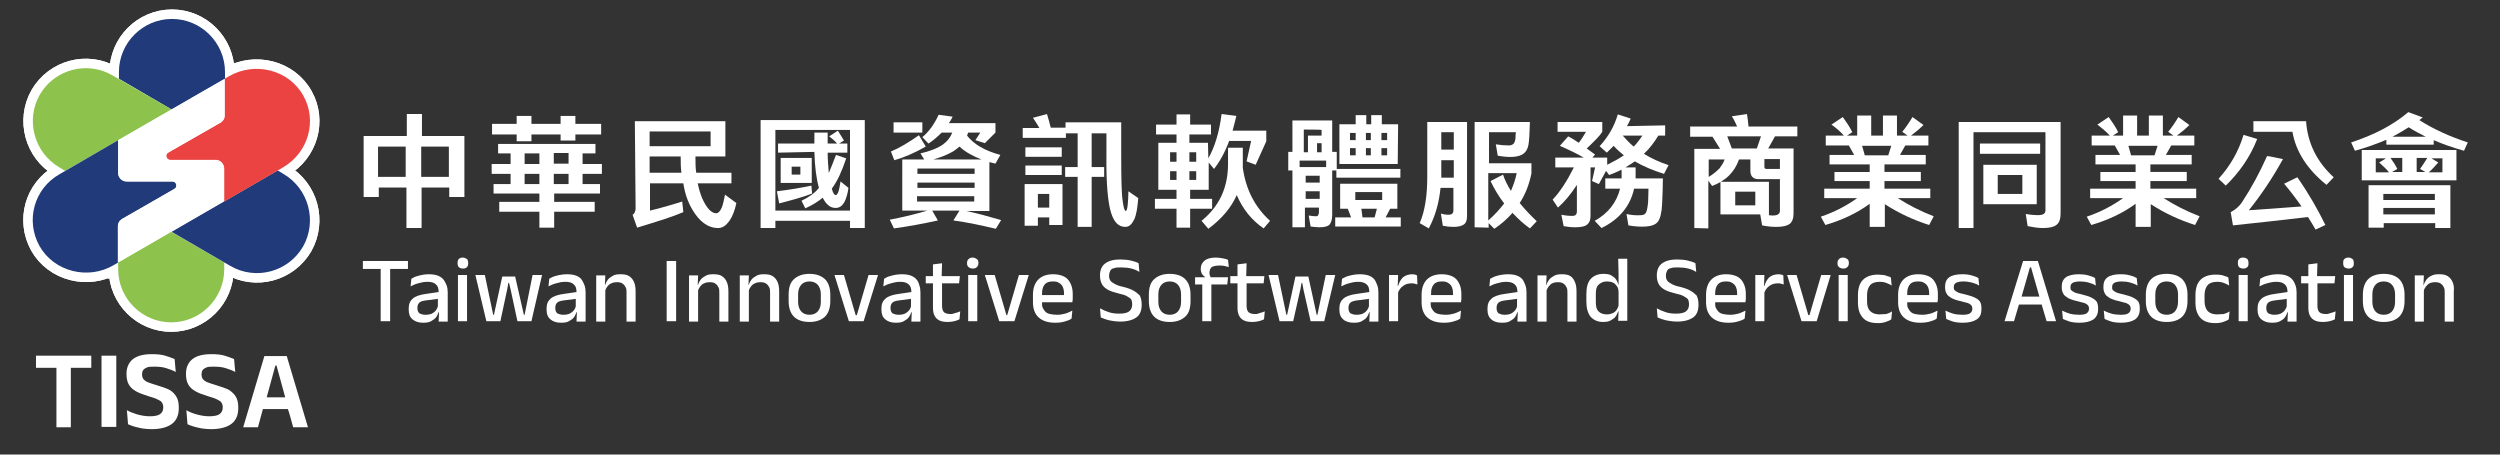 <?xml version="1.0" encoding="utf-8"?>
<!-- Generator: Adobe Illustrator 29.5.0, SVG Export Plug-In . SVG Version: 9.03 Build 0)  -->
<svg version="1.1" id="a" xmlns="http://www.w3.org/2000/svg" xmlns:xlink="http://www.w3.org/1999/xlink" x="0px" y="0px"
	 viewBox="0 0 660 120" style="enable-background:new 0 0 660 120;" xml:space="preserve">
<rect x="0" y="0" width="660" height="120" fill="#333333" stroke="none"/>
<style type="text/css">
	.st0{fill:#FFFFFF;}
	.st1{fill:#8DC34C;}
	.st2{fill:#203A7A;}
	.st3{fill:#EB4342;}
	.st4{fill:none;stroke:#FFFFFF;stroke-width:2;}
	.st5{fill:none;stroke:#FFFFFF;stroke-width:5;}
	.st6{fill:none;}
</style>
<g>
	<g>
		<g>
			<polygon class="st0" points="95.8,71 100.5,71 100.5,84.8 103,84.8 103,71 107.7,71 107.7,68.9 95.8,68.9 			"/>
			<path class="st0" d="M116.9,73.6c-0.4-0.4-0.9-0.7-1.5-0.9c-0.6-0.2-1.4-0.3-2.3-0.3c-0.7,0-1.3,0.1-1.8,0.2
				c-0.6,0.1-1.1,0.3-1.5,0.4s-0.8,0.4-1.2,0.6l-0.2,2c0.6-0.3,1.2-0.6,2-0.8c0.7-0.2,1.5-0.4,2.4-0.4c1.1,0,1.8,0.2,2.3,0.7
				c0.5,0.4,0.7,1.1,0.7,2l-3.4,0.5c-1.5,0.2-2.7,0.6-3.4,1.2c-0.7,0.6-1.1,1.4-1.1,2.6v0.4c0,1.1,0.3,1.9,1,2.5s1.6,0.9,2.8,0.9
				c0.9,0,1.6-0.1,2.1-0.4s1-0.6,1.3-1s0.5-0.9,0.7-1.4h0.1l-0.1,2.5h2.4v-7.7c0-0.7-0.1-1.4-0.3-1.9S117.3,74,116.9,73.6
				L116.9,73.6z M115.1,81.9c-0.3,0.4-0.7,0.7-1.1,0.9c-0.5,0.2-1,0.3-1.7,0.3s-1.2-0.2-1.6-0.4c-0.3-0.3-0.5-0.7-0.5-1.3v-0.2
				c0-0.6,0.2-1,0.5-1.3s0.9-0.5,1.8-0.6l3.1-0.4v2C115.5,81.2,115.3,81.6,115.1,81.9L115.1,81.9z"/>
			<path class="st0" d="M122.2,68c-0.5,0-0.8,0.1-1.1,0.4c-0.2,0.2-0.3,0.6-0.3,1v0.1c0,0.4,0.1,0.8,0.3,1c0.2,0.2,0.6,0.4,1.1,0.4
				s0.8-0.1,1.1-0.4c0.2-0.2,0.3-0.6,0.3-1v-0.1c0-0.4-0.1-0.8-0.3-1C123,68.2,122.6,68,122.2,68z"/>
			<rect x="120.9" y="72.6" class="st0" width="2.4" height="12.2"/>
			<polygon class="st0" points="138.5,83.1 138.3,83.1 136,73 132.6,73 130.4,83.1 130.2,83.1 128,72.6 125.5,72.6 128.4,84.8 
				132.1,84.8 133.9,76.4 134.2,74.7 134.4,74.7 134.8,76.4 136.6,84.8 140.3,84.8 143.1,72.6 140.6,72.6 			"/>
			<path class="st0" d="M153.4,73.6c-0.4-0.4-0.9-0.7-1.5-0.9c-0.6-0.2-1.4-0.3-2.3-0.3c-0.7,0-1.3,0.1-1.9,0.2
				c-0.6,0.1-1.1,0.3-1.5,0.4s-0.8,0.4-1.2,0.6l-0.2,2c0.6-0.3,1.2-0.6,2-0.8c0.7-0.2,1.5-0.4,2.4-0.4c1.1,0,1.8,0.2,2.3,0.7
				c0.5,0.4,0.7,1.1,0.7,2l-3.4,0.5c-1.5,0.2-2.7,0.6-3.4,1.2s-1.1,1.4-1.1,2.6v0.4c0,1.1,0.3,1.9,1,2.5s1.6,0.9,2.8,0.9
				c0.9,0,1.6-0.1,2.1-0.4s1-0.6,1.3-1s0.5-0.9,0.7-1.4h0.1l-0.1,2.5h2.4v-7.7c0-0.7-0.1-1.4-0.3-1.9C154,74.5,153.7,74,153.4,73.6
				L153.4,73.6z M151.5,81.9c-0.3,0.4-0.7,0.7-1.1,0.9c-0.5,0.2-1,0.3-1.7,0.3s-1.2-0.2-1.6-0.4c-0.3-0.3-0.5-0.7-0.5-1.3v-0.2
				c0-0.6,0.2-1,0.5-1.3s0.9-0.5,1.8-0.6l3.1-0.4v2C151.9,81.2,151.8,81.6,151.5,81.9L151.5,81.9z"/>
			<path class="st0" d="M166.1,72.9c-0.6-0.4-1.4-0.5-2.3-0.5c-0.8,0-1.5,0.1-2,0.4s-1,0.6-1.3,1s-0.6,0.9-0.7,1.4h-0.1l0.1-2.5
				h-2.4v12.2h2.4v-8.2c0.1-0.4,0.3-0.7,0.5-1c0.3-0.4,0.6-0.7,1.1-0.9c0.4-0.2,0.9-0.3,1.5-0.3s1.1,0.1,1.5,0.4s0.6,0.6,0.8,1
				s0.2,0.9,0.2,1.5v7.5h2.4V77c0-1-0.1-1.8-0.4-2.5S166.7,73.3,166.1,72.9L166.1,72.9z"/>
			<rect x="176" y="68.9" class="st0" width="2.5" height="15.9"/>
			<path class="st0" d="M190.6,72.9c-0.6-0.4-1.4-0.5-2.3-0.5c-0.8,0-1.5,0.1-2,0.4s-1,0.6-1.3,1s-0.6,0.9-0.7,1.4h-0.1l0.1-2.5
				h-2.4v12.2h2.4v-8.2c0.1-0.4,0.3-0.7,0.5-1c0.3-0.4,0.6-0.7,1.1-0.9c0.4-0.2,0.9-0.3,1.5-0.3s1.1,0.1,1.5,0.4s0.6,0.6,0.8,1
				s0.2,0.9,0.2,1.5v7.5h2.4V77c0-1-0.1-1.8-0.4-2.5S191.2,73.3,190.6,72.9L190.6,72.9z"/>
			<path class="st0" d="M204,72.9c-0.6-0.4-1.4-0.5-2.3-0.5c-0.8,0-1.5,0.1-2,0.4s-1,0.6-1.3,1s-0.6,0.9-0.7,1.4h-0.1l0.1-2.5h-2.4
				v12.2h2.4v-8.2c0.1-0.4,0.3-0.7,0.5-1c0.3-0.4,0.6-0.7,1.1-0.9c0.4-0.2,0.9-0.3,1.5-0.3s1.1,0.1,1.5,0.4s0.6,0.6,0.8,1
				s0.2,0.9,0.2,1.5v7.5h2.4V77c0-1-0.1-1.8-0.4-2.5S204.6,73.3,204,72.9L204,72.9z"/>
			<path class="st0" d="M213.7,72.3c-1.8,0-3.1,0.5-4.1,1.4s-1.4,2.3-1.4,4.1v1.7c0,1.8,0.5,3.2,1.4,4.1s2.3,1.4,4.1,1.4
				s3.1-0.5,4.1-1.4c0.9-0.9,1.4-2.3,1.4-4.1v-1.7c0-1.8-0.5-3.2-1.4-4.1C216.8,72.8,215.5,72.3,213.7,72.3z M216.7,79.7
				c0,1.1-0.3,1.9-0.8,2.5s-1.3,0.9-2.2,0.9s-1.7-0.3-2.2-0.9s-0.8-1.4-0.8-2.5v-2c0-1.1,0.3-1.9,0.8-2.5s1.3-0.9,2.2-0.9
				s1.7,0.3,2.2,0.9s0.8,1.4,0.8,2.5V79.7z"/>
			<polygon class="st0" points="226.2,83.2 225.9,83.2 222.8,72.6 220.3,72.6 224.1,84.8 228,84.8 231.8,72.6 229.3,72.6 			"/>
			<path class="st0" d="M241.8,73.6c-0.4-0.4-0.9-0.7-1.5-0.9c-0.6-0.2-1.4-0.3-2.3-0.3c-0.7,0-1.3,0.1-1.9,0.2
				c-0.6,0.1-1.1,0.3-1.5,0.4s-0.8,0.4-1.2,0.6l-0.2,2c0.6-0.3,1.2-0.6,2-0.8c0.7-0.2,1.5-0.4,2.4-0.4c1.1,0,1.8,0.2,2.3,0.7
				c0.5,0.4,0.7,1.1,0.7,2l-3.4,0.5c-1.5,0.2-2.7,0.6-3.4,1.2s-1.1,1.4-1.1,2.6v0.4c0,1.1,0.3,1.9,1,2.5s1.6,0.9,2.8,0.9
				c0.9,0,1.6-0.1,2.1-0.4s1-0.6,1.3-1s0.5-0.9,0.7-1.4h0.1l-0.1,2.5h2.4v-7.7c0-0.7-0.1-1.4-0.3-1.9
				C242.5,74.5,242.2,74,241.8,73.6L241.8,73.6z M240,81.9c-0.3,0.4-0.7,0.7-1.1,0.9c-0.5,0.2-1,0.3-1.7,0.3s-1.2-0.2-1.6-0.4
				c-0.3-0.3-0.5-0.7-0.5-1.3v-0.2c0-0.6,0.2-1,0.5-1.3s0.9-0.5,1.8-0.6l3.1-0.4v2C240.4,81.2,240.3,81.6,240,81.9L240,81.9z"/>
			<path class="st0" d="M250.9,82.9c-0.8,0-1.4-0.2-1.7-0.5s-0.5-0.9-0.5-1.6v-6h4.5l0.2-1.9h-4.8l0.1-3.4l-2.4,0.3v3.1h-1.9v1.9
				h1.9v6.3c0,0.9,0.1,1.6,0.4,2.2s0.7,1,1.3,1.3s1.4,0.4,2.3,0.4c0.6,0,1.1-0.1,1.6-0.2s1-0.3,1.4-0.5l0.2-2.1
				c-0.4,0.2-0.8,0.3-1.2,0.4S251.3,83,250.9,82.9L250.9,82.9z"/>
			<path class="st0" d="M256.8,68c-0.5,0-0.8,0.1-1.1,0.4s-0.4,0.6-0.4,1v0.1c0,0.4,0.1,0.8,0.4,1c0.2,0.2,0.6,0.4,1.1,0.4
				s0.8-0.1,1.1-0.4s0.4-0.6,0.4-1v-0.1c0-0.4-0.1-0.8-0.4-1C257.6,68.2,257.3,68,256.8,68z"/>
			<rect x="255.6" y="72.6" class="st0" width="2.4" height="12.2"/>
			<polygon class="st0" points="265.9,83.2 265.7,83.2 262.6,72.6 260,72.6 263.8,84.8 267.8,84.8 271.6,72.6 269,72.6 			"/>
			<path class="st0" d="M280.9,73c-0.8-0.4-1.8-0.6-2.9-0.6c-1.7,0-3,0.5-3.9,1.4s-1.4,2.3-1.4,4v2c0,1.7,0.5,3.1,1.5,4
				s2.4,1.4,4.4,1.4c0.9,0,1.7-0.1,2.4-0.3c0.7-0.2,1.4-0.4,1.9-0.8l0.2-2.1c-0.6,0.3-1.2,0.6-1.9,0.8c-0.7,0.2-1.4,0.3-2.2,0.3
				c-0.7,0-1.3-0.1-1.8-0.2s-0.9-0.3-1.2-0.6s-0.5-0.6-0.7-1s-0.2-0.8-0.2-1.2v-0.3h8c0-0.3,0.1-0.5,0.1-0.8s0-0.6,0-0.9v-0.5
				c0-1.1-0.2-2-0.6-2.8S281.7,73.4,280.9,73L280.9,73z M275.1,77.9v-0.4c0-1,0.2-1.8,0.7-2.4s1.2-0.8,2.2-0.8
				c0.7,0,1.2,0.1,1.6,0.4c0.4,0.2,0.8,0.6,1,1.1s0.3,1,0.3,1.7c0,0.1,0,0.3,0,0.4L275.1,77.9L275.1,77.9z"/>
			<path class="st0" d="M299.2,76.7c-0.7-0.4-1.6-0.7-2.8-1c-1-0.2-1.7-0.5-2.2-0.8s-0.9-0.5-1.1-0.9c-0.2-0.3-0.3-0.7-0.3-1.2v-0.1
				c0-0.4,0.1-0.8,0.3-1.2s0.5-0.6,1-0.7c0.5-0.2,1.1-0.2,1.9-0.2c1,0,1.9,0.1,2.7,0.3c0.8,0.2,1.5,0.5,2.1,0.9l-0.2-2.3
				c-0.5-0.3-1.2-0.5-2-0.7s-1.8-0.3-2.9-0.3c-1.8,0-3.1,0.4-4,1.1s-1.3,1.8-1.3,3.1v0.1c0,0.9,0.2,1.6,0.5,2.2s0.9,1.1,1.6,1.5
				s1.7,0.7,2.9,1c0.9,0.2,1.6,0.4,2.1,0.7s0.9,0.5,1.1,0.8s0.3,0.8,0.3,1.2v0.2c0,0.8-0.3,1.4-0.8,1.8s-1.4,0.6-2.6,0.6
				c-1,0-2-0.1-2.8-0.4c-0.9-0.3-1.6-0.6-2.3-1l0.2,2.4c0.4,0.2,0.8,0.3,1.3,0.5s1.1,0.3,1.7,0.4s1.3,0.2,2.1,0.2
				c1.9,0,3.3-0.4,4.3-1.1s1.4-1.9,1.4-3.3v-0.2c0-0.9-0.2-1.7-0.5-2.3C300.4,77.5,299.9,77.1,299.2,76.7L299.2,76.7z"/>
			<path class="st0" d="M308.8,72.3c-1.8,0-3.1,0.5-4.1,1.4s-1.4,2.3-1.4,4.1v1.7c0,1.8,0.5,3.2,1.4,4.1s2.3,1.4,4.1,1.4
				s3.1-0.5,4.1-1.4s1.4-2.3,1.4-4.1v-1.7c0-1.8-0.5-3.2-1.4-4.1S310.6,72.3,308.8,72.3z M311.8,79.7c0,1.1-0.3,1.9-0.8,2.5
				s-1.3,0.9-2.2,0.9s-1.7-0.3-2.2-0.9s-0.8-1.4-0.8-2.5v-2c0-1.1,0.3-1.9,0.8-2.5s1.3-0.9,2.2-0.9s1.7,0.3,2.2,0.9s0.8,1.4,0.8,2.5
				V79.7z"/>
			<path class="st0" d="M319.6,70.9c0.1-0.3,0.4-0.5,0.8-0.6s0.8-0.2,1.4-0.2c0.5,0,1,0,1.4,0.1s0.8,0.2,1.2,0.3l-0.2-1.9
				c-0.4-0.2-0.9-0.3-1.4-0.4S321.6,68,321,68c-1.4,0-2.4,0.3-3,0.8s-1,1.2-1,2.1V71c0,0.5,0.1,0.9,0.3,1.3c0.2,0.3,0.5,0.6,0.8,0.8
				v0.1h-2.6v1.9h1.9v9.7h2.4v-9.7h4.2l0.2-1.9h-4.6c-0.1-0.2-0.1-0.3-0.2-0.5s-0.1-0.5-0.1-0.8v-0.1
				C319.4,71.4,319.4,71.1,319.6,70.9L319.6,70.9z"/>
			<path class="st0" d="M331.3,82.9c-0.8,0-1.4-0.2-1.7-0.5s-0.5-0.9-0.5-1.6v-6h4.5l0.2-1.9H329l0.1-3.4l-2.4,0.3v3.1h-1.9v1.9h1.9
				v6.3c0,0.9,0.1,1.6,0.4,2.2s0.7,1,1.3,1.3s1.4,0.4,2.3,0.4c0.6,0,1.1-0.1,1.6-0.2s1-0.3,1.4-0.5l0.2-2.1
				c-0.4,0.2-0.8,0.3-1.2,0.4S331.8,83,331.3,82.9L331.3,82.9z"/>
			<polygon class="st0" points="347.8,83.1 347.6,83.1 345.4,73 342,73 339.8,83.1 339.6,83.1 337.4,72.6 334.9,72.6 337.8,84.8 
				341.4,84.8 343.3,76.4 343.6,74.7 343.8,74.7 344.1,76.4 346,84.8 349.6,84.8 352.5,72.6 350,72.6 			"/>
			<path class="st0" d="M362.7,73.6c-0.4-0.4-0.9-0.7-1.5-0.9c-0.6-0.2-1.4-0.3-2.3-0.3c-0.7,0-1.3,0.1-1.9,0.2s-1.1,0.3-1.5,0.4
				c-0.5,0.2-0.8,0.4-1.2,0.6l-0.2,2c0.6-0.3,1.2-0.6,2-0.8c0.7-0.2,1.5-0.4,2.4-0.4c1,0,1.8,0.2,2.3,0.7c0.5,0.4,0.7,1.1,0.7,2
				l-3.4,0.5c-1.5,0.2-2.7,0.6-3.4,1.2c-0.7,0.6-1.1,1.4-1.1,2.6v0.4c0,1.1,0.3,1.9,1,2.5c0.6,0.6,1.6,0.9,2.8,0.9
				c0.9,0,1.6-0.1,2.1-0.4s1-0.6,1.3-1s0.5-0.9,0.7-1.4h0.1l-0.1,2.5h2.4v-7.7c0-0.7-0.1-1.4-0.3-1.9S363.1,74,362.7,73.6
				L362.7,73.6z M360.9,81.9c-0.3,0.4-0.7,0.7-1.1,0.9c-0.5,0.2-1,0.3-1.7,0.3s-1.2-0.2-1.6-0.4c-0.3-0.3-0.5-0.7-0.5-1.3v-0.2
				c0-0.6,0.2-1,0.5-1.3s1-0.5,1.8-0.6l3.1-0.4v2C361.3,81.2,361.1,81.6,360.9,81.9L360.9,81.9z"/>
			<path class="st0" d="M373.6,72.5c-0.2,0-0.4-0.1-0.7-0.1c-1,0-1.9,0.3-2.5,0.8c-0.6,0.6-1,1.3-1.3,2.3H369l0.1-2.9h-2.4v12.2h2.4
				v-7.6c0.3-0.7,0.7-1.3,1.3-1.7c0.6-0.5,1.4-0.7,2.3-0.7c0.3,0,0.6,0,0.8,0.1s0.5,0.1,0.7,0.2l-0.1-2.4
				C373.9,72.6,373.8,72.6,373.6,72.5L373.6,72.5z"/>
			<path class="st0" d="M383.5,73c-0.8-0.4-1.8-0.6-2.9-0.6c-1.7,0-3,0.5-3.9,1.4s-1.4,2.3-1.4,4v2c0,1.7,0.5,3.1,1.5,4
				s2.4,1.4,4.4,1.4c0.9,0,1.7-0.1,2.4-0.3c0.7-0.2,1.4-0.4,1.9-0.8l0.2-2.1c-0.6,0.3-1.2,0.6-1.9,0.8c-0.7,0.2-1.4,0.3-2.2,0.3
				c-0.7,0-1.3-0.1-1.8-0.2s-0.9-0.3-1.2-0.6s-0.5-0.6-0.7-1s-0.2-0.8-0.2-1.2v-0.3h8c0-0.3,0.1-0.5,0.1-0.8s0-0.6,0-0.9v-0.5
				c0-1.1-0.2-2-0.6-2.8S384.3,73.4,383.5,73L383.5,73z M377.8,77.9v-0.4c0-1,0.2-1.8,0.7-2.4s1.2-0.8,2.2-0.8
				c0.7,0,1.2,0.1,1.6,0.4c0.4,0.2,0.8,0.6,1,1.1s0.3,1,0.3,1.7c0,0.1,0,0.3,0,0.4L377.8,77.9L377.8,77.9z"/>
			<path class="st0" d="M401.8,73.6c-0.4-0.4-0.9-0.7-1.5-0.9c-0.6-0.2-1.4-0.3-2.3-0.3c-0.7,0-1.3,0.1-1.9,0.2s-1.1,0.3-1.5,0.4
				c-0.5,0.2-0.8,0.4-1.2,0.6l-0.2,2c0.6-0.3,1.2-0.6,2-0.8c0.7-0.2,1.5-0.4,2.4-0.4c1,0,1.8,0.2,2.3,0.7c0.5,0.4,0.7,1.1,0.7,2
				l-3.4,0.5c-1.5,0.2-2.7,0.6-3.4,1.2c-0.7,0.6-1.1,1.4-1.1,2.6v0.4c0,1.1,0.3,1.9,1,2.5c0.6,0.6,1.6,0.9,2.8,0.9
				c0.9,0,1.6-0.1,2.1-0.4s1-0.6,1.3-1s0.5-0.9,0.7-1.4h0.1l-0.1,2.5h2.4v-7.7c0-0.7-0.1-1.4-0.3-1.9S402.2,74,401.8,73.6
				L401.8,73.6z M400,81.9c-0.3,0.4-0.7,0.7-1.1,0.9c-0.5,0.2-1,0.3-1.7,0.3s-1.2-0.2-1.6-0.4c-0.3-0.3-0.5-0.7-0.5-1.3v-0.2
				c0-0.6,0.2-1,0.5-1.3s1-0.5,1.8-0.6l3.1-0.4v2C400.4,81.2,400.3,81.6,400,81.9L400,81.9z"/>
			<path class="st0" d="M414.6,72.9c-0.6-0.4-1.4-0.5-2.3-0.5c-0.8,0-1.5,0.1-2,0.4s-1,0.6-1.3,1s-0.6,0.9-0.7,1.4h-0.1l0.1-2.5
				h-2.4v12.2h2.4v-8.2c0.1-0.4,0.3-0.7,0.5-1c0.3-0.4,0.6-0.7,1-0.9s0.9-0.3,1.5-0.3s1.1,0.1,1.5,0.4s0.6,0.6,0.8,1
				c0.2,0.4,0.2,0.9,0.2,1.5v7.5h2.4V77c0-1-0.1-1.8-0.4-2.5S415.2,73.3,414.6,72.9L414.6,72.9z"/>
			<path class="st0" d="M427.3,72.2v2.9h-0.1c-0.1-0.6-0.4-1.1-0.7-1.5c-0.3-0.4-0.8-0.7-1.3-1c-0.5-0.2-1.1-0.3-1.9-0.3
				c-1.5,0-2.6,0.5-3.4,1.4s-1.1,2.3-1.1,4v1.9c0,1.8,0.4,3.1,1.1,4c0.8,0.9,1.9,1.4,3.3,1.4c0.8,0,1.5-0.1,2-0.4s1-0.6,1.3-1
				s0.5-0.9,0.7-1.4h0.1l-0.1,2.5h2.4V68.3h-2.4L427.3,72.2L427.3,72.2z M426.8,81.8c-0.3,0.4-0.6,0.7-1.1,0.9s-0.9,0.3-1.5,0.3
				c-1,0-1.7-0.3-2.2-0.8s-0.7-1.3-0.7-2.4v-2.3c0-1.1,0.2-1.9,0.8-2.4s1.2-0.8,2.1-0.8c0.6,0,1.2,0.1,1.6,0.3
				c0.5,0.2,0.8,0.6,1.1,1c0.3,0.4,0.4,1,0.4,1.7v3.3C427.2,81.1,427,81.5,426.8,81.8L426.8,81.8z"/>
			<path class="st0" d="M446.2,76.7c-0.7-0.4-1.6-0.7-2.8-1c-1-0.2-1.7-0.5-2.2-0.8s-0.9-0.5-1.1-0.9c-0.2-0.3-0.3-0.7-0.3-1.2v-0.1
				c0-0.4,0.1-0.8,0.3-1.2s0.5-0.6,1-0.7c0.5-0.2,1.1-0.2,1.9-0.2c1,0,1.9,0.1,2.7,0.3c0.8,0.2,1.5,0.5,2.1,0.9l-0.2-2.3
				c-0.5-0.3-1.2-0.5-2-0.7s-1.8-0.3-2.9-0.3c-1.8,0-3.1,0.4-4,1.1s-1.3,1.8-1.3,3.1v0.1c0,0.9,0.2,1.6,0.5,2.2s0.9,1.1,1.6,1.5
				s1.7,0.7,2.9,1c0.9,0.2,1.6,0.4,2.1,0.7s0.9,0.5,1.1,0.8s0.3,0.8,0.3,1.2v0.2c0,0.8-0.3,1.4-0.8,1.8s-1.4,0.6-2.6,0.6
				c-1,0-2-0.1-2.8-0.4c-0.9-0.3-1.6-0.6-2.3-1l0.2,2.4c0.4,0.2,0.8,0.3,1.3,0.5s1.1,0.3,1.7,0.4s1.3,0.2,2.1,0.2
				c1.9,0,3.3-0.4,4.3-1.1s1.4-1.9,1.4-3.3v-0.2c0-0.9-0.2-1.7-0.5-2.3C447.4,77.5,446.9,77.1,446.2,76.7L446.2,76.7z"/>
			<path class="st0" d="M458.6,73c-0.8-0.4-1.8-0.6-2.9-0.6c-1.7,0-3,0.5-3.9,1.4s-1.4,2.3-1.4,4v2c0,1.7,0.5,3.1,1.5,4
				s2.4,1.4,4.4,1.4c0.9,0,1.7-0.1,2.4-0.3c0.7-0.2,1.4-0.4,1.9-0.8l0.2-2.1c-0.6,0.3-1.2,0.6-1.9,0.8c-0.7,0.2-1.4,0.3-2.2,0.3
				c-0.7,0-1.3-0.1-1.8-0.2s-0.9-0.3-1.2-0.6s-0.5-0.6-0.7-1s-0.2-0.8-0.2-1.2v-0.3h8c0-0.3,0.1-0.5,0.1-0.8s0-0.6,0-0.9v-0.5
				c0-1.1-0.2-2-0.6-2.8S459.4,73.4,458.6,73L458.6,73z M452.8,77.9v-0.4c0-1,0.2-1.8,0.7-2.4s1.2-0.8,2.2-0.8
				c0.7,0,1.2,0.1,1.6,0.4c0.4,0.2,0.8,0.6,1,1.1s0.3,1,0.3,1.7c0,0.1,0,0.3,0,0.4L452.8,77.9L452.8,77.9z"/>
			<path class="st0" d="M470.3,72.5c-0.2,0-0.4-0.1-0.7-0.1c-1,0-1.9,0.3-2.5,0.8c-0.6,0.6-1,1.3-1.3,2.3h-0.1l0.1-2.9h-2.4v12.2
				h2.4v-7.6c0.3-0.7,0.7-1.3,1.3-1.7c0.6-0.5,1.4-0.7,2.3-0.7c0.3,0,0.6,0,0.8,0.1s0.5,0.1,0.7,0.2l-0.1-2.4
				C470.6,72.6,470.5,72.6,470.3,72.5L470.3,72.5z"/>
			<polygon class="st0" points="477.7,83.2 477.4,83.2 474.3,72.6 471.8,72.6 475.6,84.8 479.6,84.8 483.3,72.6 480.8,72.6 			"/>
			<path class="st0" d="M486.6,68c-0.5,0-0.8,0.1-1.1,0.4s-0.4,0.6-0.4,1v0.1c0,0.4,0.1,0.8,0.4,1c0.2,0.2,0.6,0.4,1.1,0.4
				s0.8-0.1,1.1-0.4s0.4-0.6,0.4-1v-0.1c0-0.4-0.1-0.8-0.4-1C487.4,68.2,487.1,68,486.6,68z"/>
			<rect x="485.4" y="72.6" class="st0" width="2.4" height="12.2"/>
			<path class="st0" d="M496.2,83c-1.1,0-1.9-0.3-2.5-0.9s-0.8-1.5-0.8-2.6v-1.6c0-1.1,0.3-2,0.8-2.6s1.4-0.9,2.5-0.9
				c0.7,0,1.3,0.1,1.8,0.3s1,0.4,1.4,0.7l-0.2-2.1c-0.2-0.2-0.5-0.3-0.9-0.4s-0.7-0.3-1.1-0.3s-0.9-0.1-1.4-0.1
				c-1.8,0-3.1,0.5-4,1.4s-1.3,2.3-1.3,4.1v1.8c0,1.8,0.4,3.1,1.3,4.1s2.2,1.4,4,1.4c0.8,0,1.4-0.1,2-0.3c0.6-0.2,1.1-0.4,1.5-0.7
				l0.2-2.1c-0.4,0.3-0.9,0.5-1.5,0.7C497.5,82.9,496.8,83,496.2,83L496.2,83z"/>
			<path class="st0" d="M509.3,73c-0.8-0.4-1.8-0.6-2.9-0.6c-1.7,0-3,0.5-3.9,1.4s-1.4,2.3-1.4,4v2c0,1.7,0.5,3.1,1.5,4
				s2.4,1.4,4.4,1.4c0.9,0,1.7-0.1,2.4-0.3c0.7-0.2,1.4-0.4,1.9-0.8l0.2-2.1c-0.6,0.3-1.2,0.6-1.9,0.8c-0.7,0.2-1.4,0.3-2.2,0.3
				c-0.7,0-1.3-0.1-1.8-0.2s-0.9-0.3-1.2-0.6s-0.5-0.6-0.7-1s-0.2-0.8-0.2-1.2v-0.3h8c0-0.3,0.1-0.5,0.1-0.8s0-0.6,0-0.9v-0.5
				c0-1.1-0.2-2-0.6-2.8S510.1,73.4,509.3,73L509.3,73z M503.5,77.9v-0.4c0-1,0.2-1.8,0.7-2.4s1.2-0.8,2.2-0.8
				c0.7,0,1.2,0.1,1.6,0.4c0.4,0.2,0.8,0.6,1,1.1s0.3,1,0.3,1.7c0,0.1,0,0.3,0,0.4L503.5,77.9L503.5,77.9z"/>
			<path class="st0" d="M521.2,78.5c-0.6-0.3-1.4-0.5-2.5-0.8c-0.8-0.2-1.4-0.3-1.8-0.5c-0.4-0.2-0.7-0.4-0.9-0.6s-0.2-0.5-0.2-0.8
				v-0.1c0-0.3,0.1-0.5,0.2-0.7c0.2-0.2,0.4-0.4,0.8-0.5s0.8-0.2,1.4-0.2c0.9,0,1.6,0.1,2.4,0.3c0.7,0.2,1.3,0.4,1.9,0.8l-0.2-2
				c-0.5-0.3-1.1-0.5-1.8-0.7s-1.5-0.3-2.5-0.3c-1.5,0-2.7,0.3-3.4,0.8c-0.8,0.6-1.1,1.4-1.1,2.5v0.1c0,0.7,0.1,1.2,0.4,1.7
				c0.2,0.5,0.7,0.8,1.3,1.2c0.6,0.3,1.4,0.6,2.4,0.8c0.8,0.2,1.4,0.4,1.9,0.5c0.4,0.2,0.8,0.4,0.9,0.6c0.2,0.2,0.3,0.5,0.3,0.8v0.1
				c0,0.5-0.2,0.9-0.6,1.2c-0.4,0.3-1.1,0.4-2,0.4s-1.8-0.1-2.5-0.3c-0.7-0.2-1.4-0.5-2-0.8l0.2,2.2c0.5,0.2,1.1,0.5,1.8,0.7
				s1.6,0.3,2.6,0.3c1.6,0,2.8-0.3,3.7-0.9s1.2-1.5,1.2-2.7v-0.2c0-0.7-0.1-1.3-0.4-1.8C522.3,79.1,521.9,78.8,521.2,78.5
				L521.2,78.5z"/>
			<path class="st0" d="M534.1,68.9l-4.9,15.9h2.5l1.3-4.4h6l1.3,4.4h2.5L538,68.9H534.1L534.1,68.9z M533.7,78.3l2.2-7.7h0.3
				l2.2,7.7H533.7z"/>
			<path class="st0" d="M552,78.5c-0.6-0.3-1.4-0.5-2.5-0.8c-0.8-0.2-1.4-0.3-1.8-0.5c-0.4-0.2-0.7-0.4-0.9-0.6s-0.2-0.5-0.2-0.8
				v-0.1c0-0.3,0.1-0.5,0.2-0.7c0.2-0.2,0.4-0.4,0.8-0.5c0.4-0.1,0.8-0.2,1.4-0.2c0.9,0,1.7,0.1,2.4,0.3s1.3,0.4,1.9,0.8l-0.2-2
				c-0.5-0.3-1.1-0.5-1.8-0.7s-1.6-0.3-2.5-0.3c-1.5,0-2.7,0.3-3.4,0.8c-0.8,0.6-1.1,1.4-1.1,2.5v0.1c0,0.7,0.1,1.2,0.4,1.7
				c0.2,0.5,0.7,0.8,1.3,1.2c0.6,0.3,1.4,0.6,2.4,0.8c0.8,0.2,1.4,0.4,1.9,0.5c0.4,0.2,0.8,0.4,0.9,0.6c0.2,0.2,0.3,0.5,0.3,0.8v0.1
				c0,0.5-0.2,0.9-0.6,1.2c-0.4,0.3-1.1,0.4-2,0.4s-1.8-0.1-2.5-0.3c-0.7-0.2-1.4-0.5-2-0.8l0.2,2.2c0.5,0.2,1.1,0.5,1.8,0.7
				s1.6,0.3,2.6,0.3c1.6,0,2.8-0.3,3.7-0.9c0.8-0.6,1.2-1.5,1.2-2.7v-0.2c0-0.7-0.1-1.3-0.4-1.8C553.1,79.1,552.6,78.8,552,78.5
				L552,78.5z"/>
			<path class="st0" d="M563,78.5c-0.6-0.3-1.4-0.5-2.5-0.8c-0.8-0.2-1.4-0.3-1.8-0.5c-0.4-0.2-0.7-0.4-0.9-0.6s-0.2-0.5-0.2-0.8
				v-0.1c0-0.3,0.1-0.5,0.2-0.7c0.2-0.2,0.4-0.4,0.8-0.5c0.4-0.1,0.8-0.2,1.4-0.2c0.9,0,1.7,0.1,2.4,0.3s1.3,0.4,1.9,0.8l-0.2-2
				c-0.5-0.3-1-0.5-1.8-0.7c-0.7-0.2-1.5-0.3-2.5-0.3c-1.5,0-2.7,0.3-3.4,0.8c-0.8,0.6-1.1,1.4-1.1,2.5v0.1c0,0.7,0.1,1.2,0.4,1.7
				c0.2,0.5,0.7,0.8,1.3,1.2c0.6,0.3,1.4,0.6,2.4,0.8c0.8,0.2,1.4,0.4,1.9,0.5c0.4,0.2,0.8,0.4,0.9,0.6c0.2,0.2,0.3,0.5,0.3,0.8v0.1
				c0,0.5-0.2,0.9-0.6,1.2c-0.4,0.3-1.1,0.4-2,0.4s-1.8-0.1-2.5-0.3c-0.7-0.2-1.4-0.5-2-0.8l0.2,2.2c0.5,0.2,1.1,0.5,1.8,0.7
				s1.6,0.3,2.6,0.3c1.6,0,2.8-0.3,3.7-0.9c0.8-0.6,1.2-1.5,1.2-2.7v-0.2c0-0.7-0.1-1.3-0.4-1.8C564.1,79.1,563.6,78.8,563,78.5
				L563,78.5z"/>
			<path class="st0" d="M572,72.3c-1.8,0-3.2,0.5-4.1,1.4c-0.9,0.9-1.4,2.3-1.4,4.1v1.7c0,1.8,0.5,3.2,1.4,4.1s2.3,1.4,4.1,1.4
				s3.2-0.5,4.1-1.4c0.9-0.9,1.4-2.3,1.4-4.1v-1.7c0-1.8-0.5-3.2-1.4-4.1C575.2,72.8,573.8,72.3,572,72.3z M575,79.7
				c0,1.1-0.3,1.9-0.8,2.5s-1.3,0.9-2.2,0.9s-1.7-0.3-2.2-0.9s-0.8-1.4-0.8-2.5v-2c0-1.1,0.3-1.9,0.8-2.5s1.3-0.9,2.2-0.9
				s1.7,0.3,2.2,0.9s0.8,1.4,0.8,2.5V79.7z"/>
			<path class="st0" d="M585.3,83c-1.1,0-1.9-0.3-2.5-0.9c-0.5-0.6-0.8-1.5-0.8-2.6v-1.6c0-1.1,0.3-2,0.8-2.6s1.4-0.9,2.5-0.9
				c0.7,0,1.3,0.1,1.8,0.3s1,0.4,1.4,0.7l-0.2-2.1c-0.2-0.2-0.5-0.3-0.9-0.4s-0.7-0.3-1.1-0.3c-0.4-0.1-0.9-0.1-1.4-0.1
				c-1.8,0-3.1,0.5-4,1.4s-1.3,2.3-1.3,4.1v1.8c0,1.8,0.4,3.1,1.3,4.1s2.2,1.4,4,1.4c0.8,0,1.4-0.1,2-0.3c0.6-0.2,1.1-0.4,1.5-0.7
				l0.2-2.1c-0.4,0.3-0.9,0.5-1.5,0.7C586.6,82.9,586,83,585.3,83L585.3,83z"/>
			<path class="st0" d="M592.2,68c-0.5,0-0.8,0.1-1.1,0.4s-0.3,0.6-0.3,1v0.1c0,0.4,0.1,0.8,0.3,1s0.6,0.4,1.1,0.4s0.8-0.1,1.1-0.4
				s0.3-0.6,0.3-1v-0.1c0-0.4-0.1-0.8-0.3-1C593.1,68.2,592.7,68,592.2,68z"/>
			<rect x="591" y="72.6" class="st0" width="2.4" height="12.2"/>
			<path class="st0" d="M605,73.6c-0.4-0.4-0.9-0.7-1.5-0.9c-0.6-0.2-1.4-0.3-2.3-0.3c-0.7,0-1.3,0.1-1.8,0.2
				c-0.6,0.1-1.1,0.3-1.5,0.4c-0.5,0.2-0.8,0.4-1.2,0.6l-0.2,2c0.6-0.3,1.2-0.6,2-0.8c0.7-0.2,1.5-0.4,2.4-0.4
				c1.1,0,1.8,0.2,2.3,0.7c0.5,0.4,0.7,1.1,0.7,2l-3.4,0.5c-1.5,0.2-2.7,0.6-3.4,1.2s-1.1,1.4-1.1,2.6v0.4c0,1.1,0.3,1.9,1,2.5
				s1.6,0.9,2.8,0.9c0.9,0,1.6-0.1,2.1-0.4c0.6-0.3,1-0.6,1.3-1s0.5-0.9,0.7-1.4h0.1l-0.1,2.5h2.4v-7.7c0-0.7-0.1-1.4-0.3-1.9
				C605.7,74.5,605.4,74,605,73.6L605,73.6z M603.2,81.9c-0.3,0.4-0.7,0.7-1.1,0.9c-0.5,0.2-1,0.3-1.7,0.3s-1.2-0.2-1.6-0.4
				c-0.3-0.3-0.5-0.7-0.5-1.3v-0.2c0-0.6,0.2-1,0.5-1.3s1-0.5,1.8-0.6l3.1-0.4v2C603.6,81.2,603.4,81.6,603.2,81.9L603.2,81.9z"/>
			<path class="st0" d="M614,82.9c-0.8,0-1.4-0.2-1.7-0.5s-0.5-0.9-0.5-1.6v-6h4.5l0.2-1.9h-4.8l0.1-3.4l-2.4,0.3v3.1h-1.9v1.9h1.9
				v6.3c0,0.9,0.1,1.6,0.4,2.2s0.7,1,1.3,1.3s1.4,0.4,2.3,0.4c0.6,0,1.1-0.1,1.6-0.2s1-0.3,1.4-0.5l0.2-2.1
				c-0.4,0.2-0.8,0.3-1.2,0.4S614.5,83,614,82.9L614,82.9z"/>
			<path class="st0" d="M620,68c-0.5,0-0.8,0.1-1.1,0.4s-0.3,0.6-0.3,1v0.1c0,0.4,0.1,0.8,0.3,1s0.6,0.4,1.1,0.4s0.8-0.1,1.1-0.4
				s0.3-0.6,0.3-1v-0.1c0-0.4-0.1-0.8-0.3-1C620.8,68.2,620.5,68,620,68z"/>
			<rect x="618.8" y="72.6" class="st0" width="2.4" height="12.2"/>
			<path class="st0" d="M629.3,72.3c-1.8,0-3.2,0.5-4.1,1.4c-0.9,0.9-1.4,2.3-1.4,4.1v1.7c0,1.8,0.5,3.2,1.4,4.1s2.3,1.4,4.1,1.4
				s3.2-0.5,4.1-1.4c0.9-0.9,1.4-2.3,1.4-4.1v-1.7c0-1.8-0.5-3.2-1.4-4.1C632.5,72.8,631.1,72.3,629.3,72.3z M632.3,79.7
				c0,1.1-0.3,1.9-0.8,2.5s-1.3,0.9-2.2,0.9s-1.7-0.3-2.2-0.9s-0.8-1.4-0.8-2.5v-2c0-1.1,0.3-1.9,0.8-2.5s1.3-0.9,2.2-0.9
				s1.7,0.3,2.2,0.9s0.8,1.4,0.8,2.5V79.7z"/>
			<path class="st0" d="M647.5,74.5c-0.3-0.7-0.7-1.2-1.3-1.6s-1.4-0.5-2.3-0.5c-0.8,0-1.5,0.1-2,0.4c-0.5,0.2-1,0.6-1.3,1
				s-0.6,0.9-0.7,1.4h-0.1l0.1-2.5h-2.4v12.2h2.4v-8.2c0.1-0.4,0.3-0.7,0.5-1c0.3-0.4,0.6-0.7,1-0.9c0.4-0.2,0.9-0.3,1.5-0.3
				s1.1,0.1,1.5,0.4s0.6,0.6,0.8,1s0.2,0.9,0.2,1.5v7.5h2.4V77C647.9,76,647.8,75.2,647.5,74.5L647.5,74.5z"/>
		</g>
		<g>
			<path class="st0" d="M122.6,35.9V52h-4v-2.5h-7.3v10.7h-4V49.5H100V52h-4V35.9h11.4v-5.8h4v5.8H122.6L122.6,35.9z M99.8,38.7v8
				h7.3v-8C107.2,38.7,99.8,38.7,99.8,38.7z M111.2,38.7v8h7.3v-8H111.2z"/>
			<path class="st0" d="M131.5,38h25.7v2.5h-3.4v2.8h5.1v2.6h-5.1v2.7h4.6v2.5h-12.1v2.2H157v2.6h-10.7v4.2h-3.9v-4.2h-10.6v-2.6
				h10.6v-2.2h-12.1v-2.5h4.5v-2.7h-5v-2.6h5v-2.8h-3.3V38L131.5,38z M140.3,37.3h-3.9v-1.8h-6.5v-2.8h6.5v-2.1h3.9v2.1h7.7v-2.1
				h3.9v2.1h6.8v2.8h-6.8v1.6H148v-1.6h-7.7V37.3z M142.4,40.5h-3.9v2.8h3.9V40.5z M142.4,45.9h-3.9v2.7h3.9V45.9z M146.2,43.2h3.9
				v-2.8h-3.9V43.2z M146.2,48.6h3.9v-2.7h-3.9V48.6z"/>
			<path class="st0" d="M167.6,32h23.9v9.3h-7.9c0,1.5,0,3,0.2,4.3h9.3v2.8h-8.9c0.3,1.5,0.7,2.8,1.2,4c1.2,2.6,2.4,3.9,3.7,3.9
				c0.5,0,1-0.5,1.4-1.4s0.6-2.1,0.9-3.5l3,2.2c-0.4,2-1.1,3.7-1.9,4.8c-0.9,1.2-1.8,1.8-2.9,1.8c-2.7,0-5-1.7-6.9-5
				c-1.1-1.9-1.9-4.1-2.3-6.8h-8.8v7.2c2.9-0.7,5.7-1.5,8.5-2.4l0.3,2.8c-2.5,1.1-6.6,2.4-12.2,4.1l-1.2-3.4
				c0.5-0.3,0.7-0.8,0.8-1.5L167.6,32L167.6,32z M187.6,34.7h-16.1v3.9h16.1C187.6,38.6,187.6,34.7,187.6,34.7z M171.5,45.6h8.4
				c-0.2-1.4-0.2-2.8-0.2-4.3h-8.2V45.6L171.5,45.6z"/>
			<path class="st0" d="M228.3,31.7v28.5h-3.9v-1.9h-19.7v1.9h-3.9V31.7H228.3z M204.7,34.3v21.3h19.7V34.3H204.7z M205.1,50.5
				c3.3-0.4,6.3-0.9,9.1-1.5l0.2,2.1c-2.6,1-5.6,1.8-8.7,2.6L205.1,50.5z M205.4,40.3v-2.4h9.6V35h3.5v2.9h2.5
				c-0.6-0.7-1.3-1.3-2.1-1.9l2.3-1.5c0.6,0.9,1.1,1.8,1.6,2.6l-1.3,0.8h2.2v2.4h-5.2c0,2,0.2,3.8,0.3,5.4c0.6-1.4,1.2-3,1.9-4.8
				l2.7,0.9c-1.1,3.3-2.3,6-3.8,8l0,0c0.3,1.2,0.7,1.7,1,1.7s0.5-0.3,0.7-0.8s0.4-1.4,0.6-2.8l2.1,1.7c-0.2,1.5-0.6,2.8-1.1,3.8
				c-0.6,1-1.3,1.5-2.3,1.5c-1.4,0-2.5-0.9-3.4-2.7c-1.2,1-2.8,2-4.6,2.8l-1-2c1.9-0.9,3.5-2,4.6-3.4c-0.7-2.5-1.1-5.6-1.2-9.5
				L205.4,40.3L205.4,40.3z M214.3,41.7v6.6h-8.2v-6.6H214.3z M211.3,44H209v2.1h2.3V44z"/>
			<path class="st0" d="M262.8,32.5V35l-2.8,2.8l-2.5-0.8l1.3-2h-3.2l-0.3,0.8c1.8,2.3,4.7,4,8.8,5.1l-1.3,2.3l-1.6-0.4v12.9h-6.1
				c2.8,0.6,5.8,1.4,9.2,2.4l-1.4,2.3c-3.8-0.9-7.5-1.7-11.2-2.2l1.6-2.6h-7.2l1.5,2.6c-4.1,0.9-7.9,1.6-11.6,2.1l-1.1-2.3
				c3.6-0.7,7-1.5,9.9-2.4h-6.6V42.1h5.8l-1-1.6c2.6-0.6,4.6-1.4,6-2.4c1.1-0.8,1.9-1.8,2.4-3.1h-2.8c-1.1,1.1-2.2,2.1-3.5,2.9
				l-1.6-1.7c1.7-1.4,3.1-3.3,4.3-5.9l3.7,0.5c-0.3,0.6-0.6,1.2-1,1.7C250.5,32.5,262.8,32.5,262.8,32.5z M235.2,40
				c2.2-0.9,4.7-2.4,7.4-4.3l1.8,3c-3,1.7-5.8,2.9-8.3,3.6L235.2,40z M235.9,32.3h7.6V35h-7.6V32.3z M242.2,45.9h15.1v-1.4h-15.1
				L242.2,45.9L242.2,45.9z M242.2,49.6h15.1v-1.4h-15.1L242.2,49.6L242.2,49.6z M257.2,51.8h-15.1v1.4h15.1V51.8z M259.1,42.1
				c-2.3-0.9-4.3-2-5.8-3.4c-0.6,0.5-1.2,1-1.9,1.4c-1.6,0.9-3.3,1.5-5,2H259.1L259.1,42.1z"/>
			<path class="st0" d="M292.1,41v-5.8h-3.9v8.9h3.3v2.6h-3.3v13.2h-3.7V46.7h-3.3v-2.6h3.3v-8.9h-3.1v1.2H270v-2.6h4.4
				c-0.5-0.9-1.1-1.8-1.7-2.7l3.7-1c0.4,1.2,0.7,2.5,1,3.6h3.9v-1.4H296V41c0,6.3,0.1,10.4,0.4,12.1c0.2,1.7,0.5,2.6,0.8,2.6
				c0.2,0,0.4-0.5,0.5-1.5s0.2-2.2,0.2-3.7l2.6,1.8c-0.2,2.5-0.5,4.5-1.1,5.7s-1.3,1.9-2.3,1.9c-1.8,0-3-1.2-3.8-3.8
				S292,48.5,292.1,41L292.1,41z M280.5,48.6v10.8H277v-2h-3v2.2h-3.5v-11H280.5L280.5,48.6z M270.7,38.9h9.6v2.5h-9.6V38.9z
				 M270.7,43.7h9.6v2.5h-9.6V43.7z M274,51.2v3.6h3v-3.6H274z"/>
			<path class="st0" d="M319,41.8c1.7-3,2.9-6.9,3.5-11.7l3.9,0.5c-0.3,1.4-0.7,2.7-1,3.9h8.9v2.8l-2.8,6.2l-2.4-0.9l1.2-5.4h-5.8
				c-1.1,3-2.5,5.5-4,7.4l-1.4-1.7v7.2h-4.9v2.4h5.8v2.6h-5.8v5h-3.6v-5h-5.7v-2.6h5.7v-2.4h-4.8V37.7h4.8v-2.2h-5.4v-2.6h5.4v-2.7
				h3.6v2.7h5.5v2.6H314v2.2h4.9L319,41.8L319,41.8z M310.6,42.7v-2.5h-1.7v2.5H310.6z M310.6,47.5v-2.3h-1.7v2.3H310.6z M314,40.2
				v2.5h1.8v-2.5H314z M314,45.2v2.3h1.8v-2.3H314z M317.2,58.3c4.7-3.8,7-8.8,7-15V39h3.9v4.3c0,0.3,0,0.5,0,0.8c0,0,0,0.1,0,0.2
				c0.8,5.7,3.2,10.4,7.2,14l-1.7,2c-3.2-2.2-5.5-5.1-7.1-8.8c-1.5,3.4-4,6.3-7.5,8.9L317.2,58.3L317.2,58.3z"/>
			<path class="st0" d="M341.2,60V45h-1.1v-4.9h1.1v-8.3h10.5v8.3h1.2v4.5h16.8v2.3h-16.9V45h-1.1v11.8c0,1.2-0.3,2-0.7,2.5
				c-0.5,0.5-1.4,0.7-2.7,0.7c-0.7,0-1.5-0.1-2.3-0.2l-0.5-2.9c0.7,0.1,1.4,0.2,1.9,0.2c0.3,0,0.5-0.1,0.6-0.3s0.2-0.4,0.2-0.7v-1.3
				h-3.7V60H341.2L341.2,60z M350.1,42.4h-7v1.7h7V42.4z M344.2,34.2v6h1.1v-4.4h3.6v-1.5C348.9,34.2,344.2,34.2,344.2,34.2z
				 M348.4,46.4h-3.7v1.8h3.7V46.4z M348.4,50.5h-3.7v2h3.7V50.5z M347.7,37.8v2.4h1.2v-2.4H347.7z M368.9,48.5v6.6H367l-1.2,2.3h4
				v2.4h-17.3v-2.4h4.2l-0.9-2.3h-2v-6.6H368.9L368.9,48.5z M369,43.3h-15.4V32.8h4.3v-2.4h2.8v2.4h1.3v-2.4h2.8v2.4h4.3L369,43.3
				L369,43.3z M357.9,37v-1.9h-1.5V37H357.9z M357.9,41v-1.9h-1.5V41H357.9z M364.9,50.7h-7.1v2.1h7.1V50.7z M363.5,55.1h-4.1
				l0.3,2.3h3.2L363.5,55.1z M361.9,37v-1.9h-1.3V37H361.9z M361.9,41v-1.9h-1.3V41H361.9z M364.7,35.1V37h1.5v-1.9H364.7z
				 M364.7,39.1V41h1.5v-1.9H364.7z"/>
			<path class="st0" d="M374.8,58.9c1.4-3.2,2-7.3,2-12.3V32.2h10.5v24.9c0,1.1-0.3,1.8-0.9,2.2s-1.5,0.6-2.7,0.6
				c-0.9,0-1.8-0.1-2.8-0.3l-0.5-3.2c0.7,0.2,1.4,0.3,1.9,0.3s0.9-0.1,1.1-0.3s0.3-0.5,0.3-0.9v-5.9h-3.4c-0.4,4-1.4,7.5-3.1,10.7
				L374.8,58.9L374.8,58.9z M380.5,34.9v4.6h3.3v-4.6H380.5z M380.5,42.3v4.6h3.3v-4.6H380.5z M389.3,60V32.2h14.6
				c-0.1,3.1-0.2,5.1-0.4,6.1s-0.6,1.7-1.2,2.2s-1.5,0.8-2.7,0.9c-1.2,0.1-2.6,0-4.2-0.3l-0.5-3c1.2,0.2,2.4,0.3,3.5,0.3
				c0.6,0,1.1-0.3,1.3-0.6c0.2-0.4,0.4-0.9,0.4-1.6c0-0.3,0-0.8,0.1-1.3h-7.1v8.2h11.2v2.7c-0.6,2.9-1.6,5.5-3.1,7.8
				c1.3,1.6,2.8,3.2,4.5,4.8l-1.8,1.9c-1.7-1.2-3.2-2.6-4.6-4.1c-1.4,1.6-3,3-4.8,4.2l-1.5-1.5v1.2L389.3,60L389.3,60z M393.5,47.8
				l3.3-1.7c0.5,1.5,1.2,2.9,2.1,4.3c0.6-1.5,1.2-3,1.5-4.7h-7.5v12.5c1.6-1.4,3-2.9,4.2-4.5C395.7,51.9,394.5,49.9,393.5,47.8
				L393.5,47.8z"/>
			<path class="st0" d="M439.6,33.1v2.7h-1.8c-1.1,1.8-2.3,3.4-3.8,4.8c1.9,1.2,4.1,2.2,6.5,3l-1.2,2.3c-2.9-0.9-5.5-2-7.7-3.3
				c-0.8,0.5-1.6,1.1-2.5,1.6h2.7v1.9c0,0.3,0,0.7,0,1h7.2c0,2.1-0.1,4.4-0.2,6.7s-0.5,3.9-1.1,4.7s-1.7,1.2-3.2,1.3
				c-1.4,0.1-2.9,0-4.6-0.3l-0.5-3c1.3,0.3,2.6,0.4,3.9,0.3c0.6,0,1.1-0.3,1.3-0.8c0.2-0.5,0.4-1.4,0.5-2.7c0-0.9,0.1-2,0.1-3.5
				h-3.8c-1,4.6-3.9,8.1-8.6,10.4l-1.8-1.9c3.6-2,5.8-4.9,6.7-8.5h-3.9v-2.7h4.3c0-0.3,0-0.7,0-1v-1.3c-1.1,0.5-2.1,1-3.3,1.4
				l-0.8-1.1l-1.9,3.5l-1.8-0.8l0.8-3.6h-1.2V57c0,1.1-0.3,1.8-0.9,2.3s-1.7,0.7-3.1,0.7c-1.1,0-2.1-0.1-3.1-0.3l-0.6-3
				c1,0.2,1.9,0.3,2.7,0.3c0.6,0,1-0.1,1.1-0.3c0.2-0.2,0.3-0.5,0.3-0.9v-7c-1.6,2.5-3.3,4.5-5,6l-1.4-2.1c1.9-2,3.8-4.9,5.6-8.5
				h-4.9v-2.6h7.5c-1.7-1-3.8-2-6.3-3.1L414,36c1,0.5,1.9,1.1,2.8,1.7c0.7-0.9,1.3-1.9,1.9-2.9h-7.5v-2.6H423v2.6
				c-0.6,1-2,2.4-4.1,4.4c0.7,0.5,1.5,1.1,2.2,1.6l-0.7,0.8h3.9v1.9c1.6-0.8,3.1-1.6,4.4-2.5c-1-0.8-1.9-1.6-2.7-2.5
				c-0.6,0.6-1.2,1.2-1.8,1.8l-1.9-1.7c2.3-2.5,3.9-5.3,4.8-8.4l3.4,1.1c-0.3,0.7-0.6,1.4-1,2L439.6,33.1L439.6,33.1z M428.4,35.8
				c0.9,1,1.8,2,2.9,2.9c0.9-0.9,1.6-1.9,2.3-2.9H428.4z"/>
			<path class="st0" d="M447.3,60.2V39.3h6.8l-2-3.2h-5.9v-2.7h12.4c-0.4-0.9-0.8-1.8-1.4-2.7l4-0.6c0.2,1.1,0.3,2.2,0.4,3.3h12.9
				V36h-5.9l-1.8,3.2h6.7v17c0,1.4-0.3,2.3-1,2.9c-0.7,0.5-1.8,0.8-3.5,0.8c-1.1,0-2.4-0.1-3.8-0.4l-0.5-2.9h-10.5V48H467v8.8h-0.2
				c0.4,0,0.8,0.1,1.1,0.1c0.7,0,1.2-0.1,1.5-0.3s0.5-0.5,0.5-0.9v-8.4h-5.6c-1.4,0-2.2-0.7-2.2-2.2v-3h-3c-0.6,1.7-1.5,3.1-2.6,4.2
				c-1.2,1.2-2.7,2.1-4.5,2.8l-1-1.4v12.6L447.3,60.2L447.3,60.2z M451.1,42v4.7c1.2-0.7,2.1-1.5,2.9-2.3c0.5-0.7,1-1.4,1.3-2.3
				h-4.2V42z M464.9,36H456l1.2,3.2h6.6L464.9,36L464.9,36z M463.4,50.6h-5.3v3.6h5.3V50.6z M469.9,42h-4.1v2.1
				c0,0.3,0.2,0.5,0.5,0.5h3.6V42L469.9,42z"/>
			<path class="st0" d="M497.5,49.8h12.1v2.5H501c2.8,1.8,5.9,3.4,9.5,4.8l-1.2,2.3c-4.1-1.3-8-3.1-11.7-5.5v6h-4v-6.1
				c-3.4,2.5-7.3,4.3-11.7,5.6l-1.2-2.2c3.6-1.2,6.8-2.9,9.6-4.9h-8.7v-2.5h12v-2h-9.3v-2.4h9.3v-2H483v-2.5h6.5l-1.4-2.5H482v-2.6
				h4.8c-0.9-1-2-2-3.3-2.9l3-2c1,1.4,1.9,2.7,2.5,4l-1.4,0.9h2.7v-5.3h3.7v5.3h3.1v-5.3h3.7v5.3h2.8l-1.4-1
				c0.9-1.1,1.8-2.4,2.7-3.9l2.9,2.1c-1,1-2.1,1.9-3.3,2.8h4.6v2.6H503l-1.4,2.5h6.8v2.5h-10.9v2h9.6v2.4h-9.6V49.8L497.5,49.8z
				 M499.3,38.5h-7.7l0.7,2.5h6.2L499.3,38.5L499.3,38.5z"/>
			<path class="st0" d="M517.1,60.2v-28H544v24.1c0,1.4-0.3,2.4-1,3s-1.9,0.9-3.7,0.9c-1.2,0-2.5-0.2-4-0.5l-0.5-3.2
				c1.2,0.2,2.2,0.3,3.1,0.3c0.8,0,1.3-0.1,1.6-0.3s0.5-0.5,0.5-0.9V34.9h-19v25.3H517.1L517.1,60.2z M522.7,37.9h15.9v2.7h-15.9
				V37.9z M537.7,43.5v10.4h-14.1V43.5H537.7z M533.9,46.2h-6.5v5h6.5V46.2z"/>
			<path class="st0" d="M567.7,49.8h12.1v2.5h-8.6c2.8,1.8,5.9,3.4,9.5,4.8l-1.2,2.3c-4.1-1.3-8-3.1-11.7-5.5v6h-4v-6.1
				c-3.4,2.5-7.3,4.3-11.7,5.6l-1.2-2.2c3.6-1.2,6.8-2.9,9.6-4.9h-8.7v-2.5h12v-2h-9.3v-2.4h9.3v-2h-10.6v-2.5h6.5l-1.4-2.5h-6.1
				v-2.6h4.8c-0.9-1-2.1-2-3.3-2.9l3-2c1,1.4,1.9,2.7,2.5,4l-1.4,0.9h2.7v-5.3h3.7v5.3h3.1v-5.3h3.7v5.3h2.8l-1.4-1
				c0.9-1.1,1.8-2.4,2.7-3.9L578,33c-1,1-2.1,1.9-3.3,2.8h4.6v2.6h-6.1l-1.4,2.5h6.8v2.5h-10.9v2h9.6v2.4h-9.6L567.7,49.8
				L567.7,49.8z M569.6,38.5h-7.7l0.7,2.5h6.2L569.6,38.5L569.6,38.5z"/>
			<path class="st0" d="M585.7,47.2c3.1-3.4,5.3-7.3,6.6-11.6l3.6,1.1c-1.9,4.8-4.7,8.8-8.3,12.3C587.6,49,585.7,47.2,585.7,47.2z
				 M602.7,42c-2.7,4.9-5.7,9.4-9,13.5c4.3-0.3,9-0.6,13.9-1c-1.4-2-2.9-4-4.6-6l3.5-1.7c3,4.3,5.4,8.5,7.4,12.6l-2.6,1.2
				c-0.6-1.1-1.3-2.2-2-3.3c-7.2,0.8-13.8,1.6-19.8,2.2l-0.6-3.5c1.2-0.6,2.3-1.5,3.1-2.8c2.3-3.5,4.5-7.5,6.5-12
				C598.5,41.1,602.7,42,602.7,42z M594.9,34.8V32h13.9c0.4,5.7,2.8,10.7,7.3,14.8l-1.9,2c-5.1-4.1-8.1-8.8-9-14H594.9L594.9,34.8z"
				/>
			<path class="st0" d="M620.7,37.6c6.1-2,11.1-4.6,15.1-8l3.8,1.4l-0.9,0.7c3.9,2.5,8.2,4.4,12.8,5.9l-1,2.2
				c-2.8-0.8-5.5-1.7-8-2.8v1.2H630v-1.3c-2.6,1.1-5.4,2.1-8.3,2.9L620.7,37.6L620.7,37.6z M648.5,39.6v8h-25v-8H648.5z M625.2,48.9
				h21.7v11.3h-4v-1.3h-13.6v1.2h-4V48.9H625.2z M630.7,45.5c-0.7-0.9-1.6-1.7-2.6-2.6l1.8-1.1h-2.7v3.7L630.7,45.5L630.7,45.5z
				 M629.2,52.8h13.6v-1.6h-13.6V52.8z M642.8,54.9h-13.6v1.7h13.6V54.9z M631.1,41.7c0.7,1,1.3,1.9,1.8,2.9l-1.4,0.8h2.7v-3.7
				H631.1L631.1,41.7z M640.4,36.1c-1.6-0.8-3.1-1.6-4.5-2.5c-1.4,0.9-2.8,1.7-4.3,2.5H640.4z M638.9,44.6c0.6-0.8,1.2-1.8,1.9-2.9
				H638v3.7h2.3L638.9,44.6z M643.7,42.9c-0.8,0.9-1.6,1.8-2.5,2.6h3.6v-3.7h-2.9L643.7,42.9z"/>
		</g>
	</g>
	<g>
		<g>
			<g>
				<g>
					<path class="st1" d="M45.2,61.2l-14,8.1v1.8c0,7.7,6.3,14,14,14s14-6.3,14-14v-1.8L45.2,61.2L45.2,61.2z"/>
					<path class="st2" d="M45.3,28.9l4.9-2.8c0.1,0,0.2-0.1,0.3-0.2l8.9-5.1V19c0-7.7-6.3-14-14-14l0,0c-7.7,0-14,6.3-14,14v1.8
						L45.3,28.9L45.3,28.9z"/>
					<path class="st1" d="M29.7,19.9C23,16,14.4,18.3,10.5,25l0,0C6.7,31.7,9,40.3,15.7,44.2l1.5,0.9l28.1-16.2L29.7,19.9L29.7,19.9
						z"/>
					<path class="st2" d="M74.8,45.9L73.3,45l-28,16.2l15.5,9c6.7,3.9,15.3,1.6,19.2-5.1l0,0C83.8,58.4,81.5,49.8,74.8,45.9z"/>
					<path class="st2" d="M31.2,45.7V37l-15.5,9c-6.7,3.8-9,12.2-5.3,18.9C14.2,71.7,23.2,74,30,70l1.2-0.7v-9.6
						c0-0.8,0.4-1.5,1.1-1.9L46,49.9c1-0.5,0.6-2-0.5-2H33.4C32.2,47.9,31.2,46.9,31.2,45.7L31.2,45.7z"/>
					<path class="st3" d="M80.1,25.3c-3.8-6.9-12.8-9.1-19.6-5.2l-1.2,0.7v9.7c0,0.8-0.4,1.5-1.1,1.9l-13.8,7.9c-1,0.5-0.6,2,0.5,2
						H57c1.2,0,2.2,1,2.2,2.2v8.7l14-8.1l1.5-0.9C81.4,40.3,83.8,31.9,80.1,25.3z"/>
					<path class="st0" d="M33.4,47.9h12.1c1.1,0,1.5,1.5,0.5,2l-13.8,7.9c-0.7,0.4-1.1,1.1-1.1,1.9v9.6l28-16.2v-9
						c-0.2-1-1-1.9-2.1-1.9H45c-1.1,0-1.5-1.5-0.5-2l13.8-7.9c0.6-0.4,1-1,1-1.6v-9.9L31.2,37l0,0v8.7
						C31.2,46.9,32.2,47.9,33.4,47.9L33.4,47.9z"/>
				</g>
				<g>
					<path class="st4" d="M45.2,61.2l-14,8.1v1.8c0,7.7,6.3,14,14,14s14-6.3,14-14v-1.8L45.2,61.2L45.2,61.2z"/>
					<path class="st4" d="M45.3,28.9l4.9-2.8c0.1,0,0.2-0.1,0.3-0.2l8.9-5.1V19c0-7.7-6.3-14-14-14l0,0c-7.7,0-14,6.3-14,14v1.8
						L45.3,28.9L45.3,28.9z"/>
					<path class="st4" d="M29.7,19.9C23,16,14.4,18.3,10.5,25l0,0C6.7,31.7,9,40.3,15.7,44.2l1.5,0.9l28.1-16.2L29.7,19.9L29.7,19.9
						z"/>
					<path class="st4" d="M74.8,45.9L73.3,45l-28,16.2l15.5,9c6.7,3.9,15.3,1.6,19.2-5.1l0,0C83.8,58.4,81.5,49.8,74.8,45.9z"/>
					<line class="st4" x1="59.3" y1="20.8" x2="59.3" y2="20.8"/>
					<path class="st4" d="M31.2,45.7V37l-15.5,9c-6.7,3.8-9,12.2-5.3,18.9C14.2,71.7,23.2,74,30,70l1.2-0.7v-9.6
						c0-0.8,0.4-1.5,1.1-1.9L46,49.9c1-0.5,0.6-2-0.5-2H33.4C32.2,47.9,31.2,46.9,31.2,45.7L31.2,45.7z"/>
					<path class="st4" d="M80.1,25.3c-3.8-6.9-12.8-9.1-19.6-5.2l-1.2,0.7v9.7c0,0.8-0.4,1.5-1.1,1.9l-13.8,7.9c-1,0.5-0.6,2,0.5,2
						H57c1.2,0,2.2,1,2.2,2.2v8.7l14-8.1l1.5-0.9C81.4,40.3,83.8,31.9,80.1,25.3z"/>
					<path class="st4" d="M33.4,47.9h12.1c1.1,0,1.5,1.5,0.5,2l-13.8,7.9c-0.7,0.4-1.1,1.1-1.1,1.9v9.6l28-16.2v-9
						c-0.2-1-1-1.9-2.1-1.9H45c-1.1,0-1.5-1.5-0.5-2l13.8-7.9c0.6-0.4,1-1,1-1.6v-9.9L31.2,37l0,0v8.7
						C31.2,46.9,32.2,47.9,33.4,47.9L33.4,47.9z"/>
				</g>
			</g>
			<g>
				<g>
					<path class="st5" d="M45.2,61.2l-14,8.1v1.8c0,7.7,6.3,14,14,14s14-6.3,14-14v-1.8L45.2,61.2L45.2,61.2z"/>
					<path class="st5" d="M45.3,28.9l4.9-2.8c0.1,0,0.2-0.1,0.3-0.2l8.9-5.1V19c0-7.7-6.3-14-14-14l0,0c-7.7,0-14,6.3-14,14v1.8
						L45.3,28.9L45.3,28.9z"/>
					<path class="st5" d="M29.7,19.9C23,16,14.4,18.3,10.5,25l0,0C6.7,31.7,9,40.3,15.7,44.2l1.5,0.9l28.1-16.2L29.7,19.9L29.7,19.9
						z"/>
					<path class="st5" d="M74.8,45.9L73.3,45l-28,16.2l15.5,9c6.7,3.9,15.3,1.6,19.2-5.1l0,0C83.8,58.4,81.5,49.8,74.8,45.9z"/>
					<path class="st5" d="M31.2,45.7V37l-15.5,9c-6.7,3.8-9,12.2-5.3,18.9C14.2,71.7,23.2,74,30,70l1.2-0.7v-9.6
						c0-0.8,0.4-1.5,1.1-1.9L46,49.9c1-0.5,0.6-2-0.5-2H33.4C32.2,47.9,31.2,46.9,31.2,45.7L31.2,45.7z"/>
					<path class="st5" d="M80.1,25.3c-3.8-6.9-12.8-9.1-19.6-5.2l-1.2,0.7v9.7c0,0.8-0.4,1.5-1.1,1.9l-13.8,7.9c-1,0.5-0.6,2,0.5,2
						H57c1.2,0,2.2,1,2.2,2.2v8.7l14-8.1l1.5-0.9C81.4,40.3,83.8,31.9,80.1,25.3z"/>
					<path class="st5" d="M33.4,47.9h12.1c1.1,0,1.5,1.5,0.5,2l-13.8,7.9c-0.7,0.4-1.1,1.1-1.1,1.9v9.6l28-16.2v-9
						c-0.2-1-1-1.9-2.1-1.9H45c-1.1,0-1.5-1.5-0.5-2l13.8-7.9c0.6-0.4,1-1,1-1.6v-9.9L31.2,37l0,0v8.7
						C31.2,46.9,32.2,47.9,33.4,47.9L33.4,47.9z"/>
				</g>
				<g>
					<path class="st5" d="M45.2,61.2l-14,8.1v1.8c0,7.7,6.3,14,14,14s14-6.3,14-14v-1.8L45.2,61.2L45.2,61.2z"/>
					<path class="st5" d="M45.3,28.9l4.9-2.8c0.1,0,0.2-0.1,0.3-0.2l8.9-5.1V19c0-7.7-6.3-14-14-14l0,0c-7.7,0-14,6.3-14,14v1.8
						L45.3,28.9L45.3,28.9z"/>
					<path class="st5" d="M29.7,19.9C23,16,14.4,18.3,10.5,25l0,0C6.7,31.7,9,40.3,15.7,44.2l1.5,0.9l28.1-16.2L29.7,19.9L29.7,19.9
						z"/>
					<path class="st5" d="M74.8,45.9L73.3,45l-28,16.2l15.5,9c6.7,3.9,15.3,1.6,19.2-5.1l0,0C83.8,58.4,81.5,49.8,74.8,45.9z"/>
					<line class="st5" x1="59.3" y1="20.8" x2="59.3" y2="20.8"/>
					<path class="st5" d="M31.2,45.7V37l-15.5,9c-6.7,3.8-9,12.2-5.3,18.9C14.2,71.7,23.2,74,30,70l1.2-0.7v-9.6
						c0-0.8,0.4-1.5,1.1-1.9L46,49.9c1-0.5,0.6-2-0.5-2H33.4C32.2,47.9,31.2,46.9,31.2,45.7L31.2,45.7z"/>
					<path class="st5" d="M80.1,25.3c-3.8-6.9-12.8-9.1-19.6-5.2l-1.2,0.7v9.7c0,0.8-0.4,1.5-1.1,1.9l-13.8,7.9c-1,0.5-0.6,2,0.5,2
						H57c1.2,0,2.2,1,2.2,2.2v8.7l14-8.1l1.5-0.9C81.4,40.3,83.8,31.9,80.1,25.3z"/>
					<path class="st5" d="M33.4,47.9h12.1c1.1,0,1.5,1.5,0.5,2l-13.8,7.9c-0.7,0.4-1.1,1.1-1.1,1.9v9.6l28-16.2v-9
						c-0.2-1-1-1.9-2.1-1.9H45c-1.1,0-1.5-1.5-0.5-2l13.8-7.9c0.6-0.4,1-1,1-1.6v-9.9L31.2,37l0,0v8.7
						C31.2,46.9,32.2,47.9,33.4,47.9L33.4,47.9z"/>
				</g>
			</g>
		</g>
		<g>
			<polygon class="st0" points="9.5,97.1 14.9,97.1 14.9,112.8 18.7,112.8 18.7,97.1 24.1,97.1 24.1,93.9 9.5,93.9 			"/>
			<rect x="26.8" y="93.9" class="st0" width="3.9" height="18.8"/>
			<path class="st0" d="M44.7,102.9c-0.8-0.4-2-0.8-3.3-1.2c-1-0.3-1.9-0.6-2.4-0.8s-1-0.6-1.2-0.9s-0.3-0.7-0.3-1.2l0,0
				c0-0.4,0.1-0.8,0.3-1.1c0.2-0.3,0.6-0.5,1-0.7c0.5-0.2,1.1-0.2,2-0.2c1.1,0,2.2,0.1,3.1,0.4s1.8,0.6,2.5,1l-0.3-3.4
				c-0.7-0.3-1.5-0.6-2.5-0.9s-2.1-0.4-3.5-0.4c-2.2,0-3.8,0.4-5,1.3c-1.1,0.9-1.7,2.2-1.7,3.8v0.2c0,1.1,0.2,2,0.6,2.7
				s1,1.3,1.9,1.8s2,0.9,3.3,1.3c1,0.3,1.7,0.5,2.3,0.8s1,0.5,1.2,0.8s0.4,0.7,0.4,1.2v0.2c0,0.8-0.3,1.3-0.8,1.7s-1.5,0.6-2.7,0.6
				s-2.3-0.2-3.4-0.5c-1-0.3-2-0.7-2.7-1.1l0.3,3.7c0.4,0.2,1,0.4,1.6,0.6s1.3,0.3,2.1,0.5c0.8,0.1,1.6,0.2,2.5,0.2
				c2.4,0,4.2-0.5,5.4-1.4s1.8-2.3,1.8-4.1v-0.3c0-1.1-0.2-2-0.6-2.7S45.6,103.4,44.7,102.9L44.7,102.9z"/>
			<path class="st0" d="M60.4,102.9c-0.8-0.4-2-0.8-3.3-1.2c-1-0.3-1.9-0.6-2.4-0.8s-1-0.6-1.2-0.9s-0.3-0.7-0.3-1.2l0,0
				c0-0.4,0.1-0.8,0.3-1.1c0.2-0.3,0.6-0.5,1-0.7c0.5-0.2,1.2-0.2,2-0.2c1.1,0,2.2,0.1,3.1,0.4s1.8,0.6,2.5,1l-0.3-3.4
				c-0.7-0.3-1.5-0.6-2.5-0.9s-2.1-0.4-3.5-0.4c-2.2,0-3.8,0.4-5,1.3c-1.1,0.9-1.7,2.2-1.7,3.8v0.2c0,1.1,0.2,2,0.6,2.7
				s1,1.3,1.9,1.8s2,0.9,3.3,1.3c1,0.3,1.7,0.5,2.3,0.8s1,0.5,1.2,0.8s0.4,0.7,0.4,1.2v0.2c0,0.8-0.3,1.3-0.8,1.7s-1.5,0.6-2.7,0.6
				s-2.3-0.2-3.4-0.5s-2-0.7-2.7-1.1l0.3,3.7c0.4,0.2,1,0.4,1.6,0.6s1.3,0.3,2.1,0.5c0.8,0.1,1.6,0.2,2.5,0.2c2.4,0,4.2-0.5,5.4-1.4
				s1.8-2.3,1.8-4.1v-0.3c0-1.1-0.2-2-0.6-2.7S61.2,103.4,60.4,102.9L60.4,102.9z"/>
			<path class="st0" d="M77.4,112.8h3.9L75.7,94h-5.9l-5.6,18.8h3.9l1.3-4.8H76C76.1,108,77.4,112.8,77.4,112.8z M70.4,104.9
				l2.3-8.4H73l2.3,8.4H70.4L70.4,104.9z"/>
		</g>
		<g>
			<path class="st1" d="M45.2,61.2l-14,8.1v1.8c0,7.7,6.3,14,14,14s14-6.3,14-14v-1.8L45.2,61.2L45.2,61.2z"/>
			<path class="st2" d="M45.3,28.9l4.9-2.8c0.1,0,0.2-0.1,0.3-0.2l8.9-5.1V19c0-7.7-6.3-14-14-14l0,0c-7.7,0-14,6.3-14,14v1.8
				L45.3,28.9L45.3,28.9z"/>
			<path class="st1" d="M29.7,19.9C23,16,14.4,18.3,10.5,25l0,0C6.7,31.7,9,40.3,15.7,44.2l1.5,0.9l28.1-16.2L29.7,19.9L29.7,19.9z"
				/>
			<path class="st2" d="M74.8,45.9L73.3,45l-28,16.2l15.5,9c6.7,3.9,15.3,1.6,19.2-5.1l0,0C83.8,58.4,81.5,49.8,74.8,45.9z"/>
			<line class="st6" x1="59.3" y1="20.8" x2="59.3" y2="20.8"/>
			<path class="st2" d="M31.2,45.7V37l-15.5,9c-6.7,3.8-9,12.2-5.3,18.9C14.2,71.7,23.2,74,30,70l1.2-0.7v-9.6
				c0-0.8,0.4-1.5,1.1-1.9L46,49.9c1-0.5,0.6-2-0.5-2H33.4C32.2,47.9,31.2,46.9,31.2,45.7L31.2,45.7z"/>
			<path class="st3" d="M80.1,25.3c-3.8-6.9-12.8-9.1-19.6-5.2l-1.2,0.7v9.7c0,0.8-0.4,1.5-1.1,1.9l-13.8,7.9c-1,0.5-0.6,2,0.5,2H57
				c1.2,0,2.2,1,2.2,2.2v8.7l14-8.1l1.5-0.9C81.4,40.3,83.8,31.9,80.1,25.3z"/>
			<path class="st0" d="M33.4,47.9h12.1c1.1,0,1.5,1.5,0.5,2l-13.8,7.9c-0.7,0.4-1.1,1.1-1.1,1.9v9.6l28-16.2v-9
				c-0.2-1-1-1.9-2.1-1.9H45c-1.1,0-1.5-1.5-0.5-2l13.8-7.9c0.6-0.4,1-1,1-1.6v-9.9L31.2,37l0,0v8.7C31.2,46.9,32.2,47.9,33.4,47.9
				L33.4,47.9z"/>
		</g>
	</g>
</g>
</svg>
